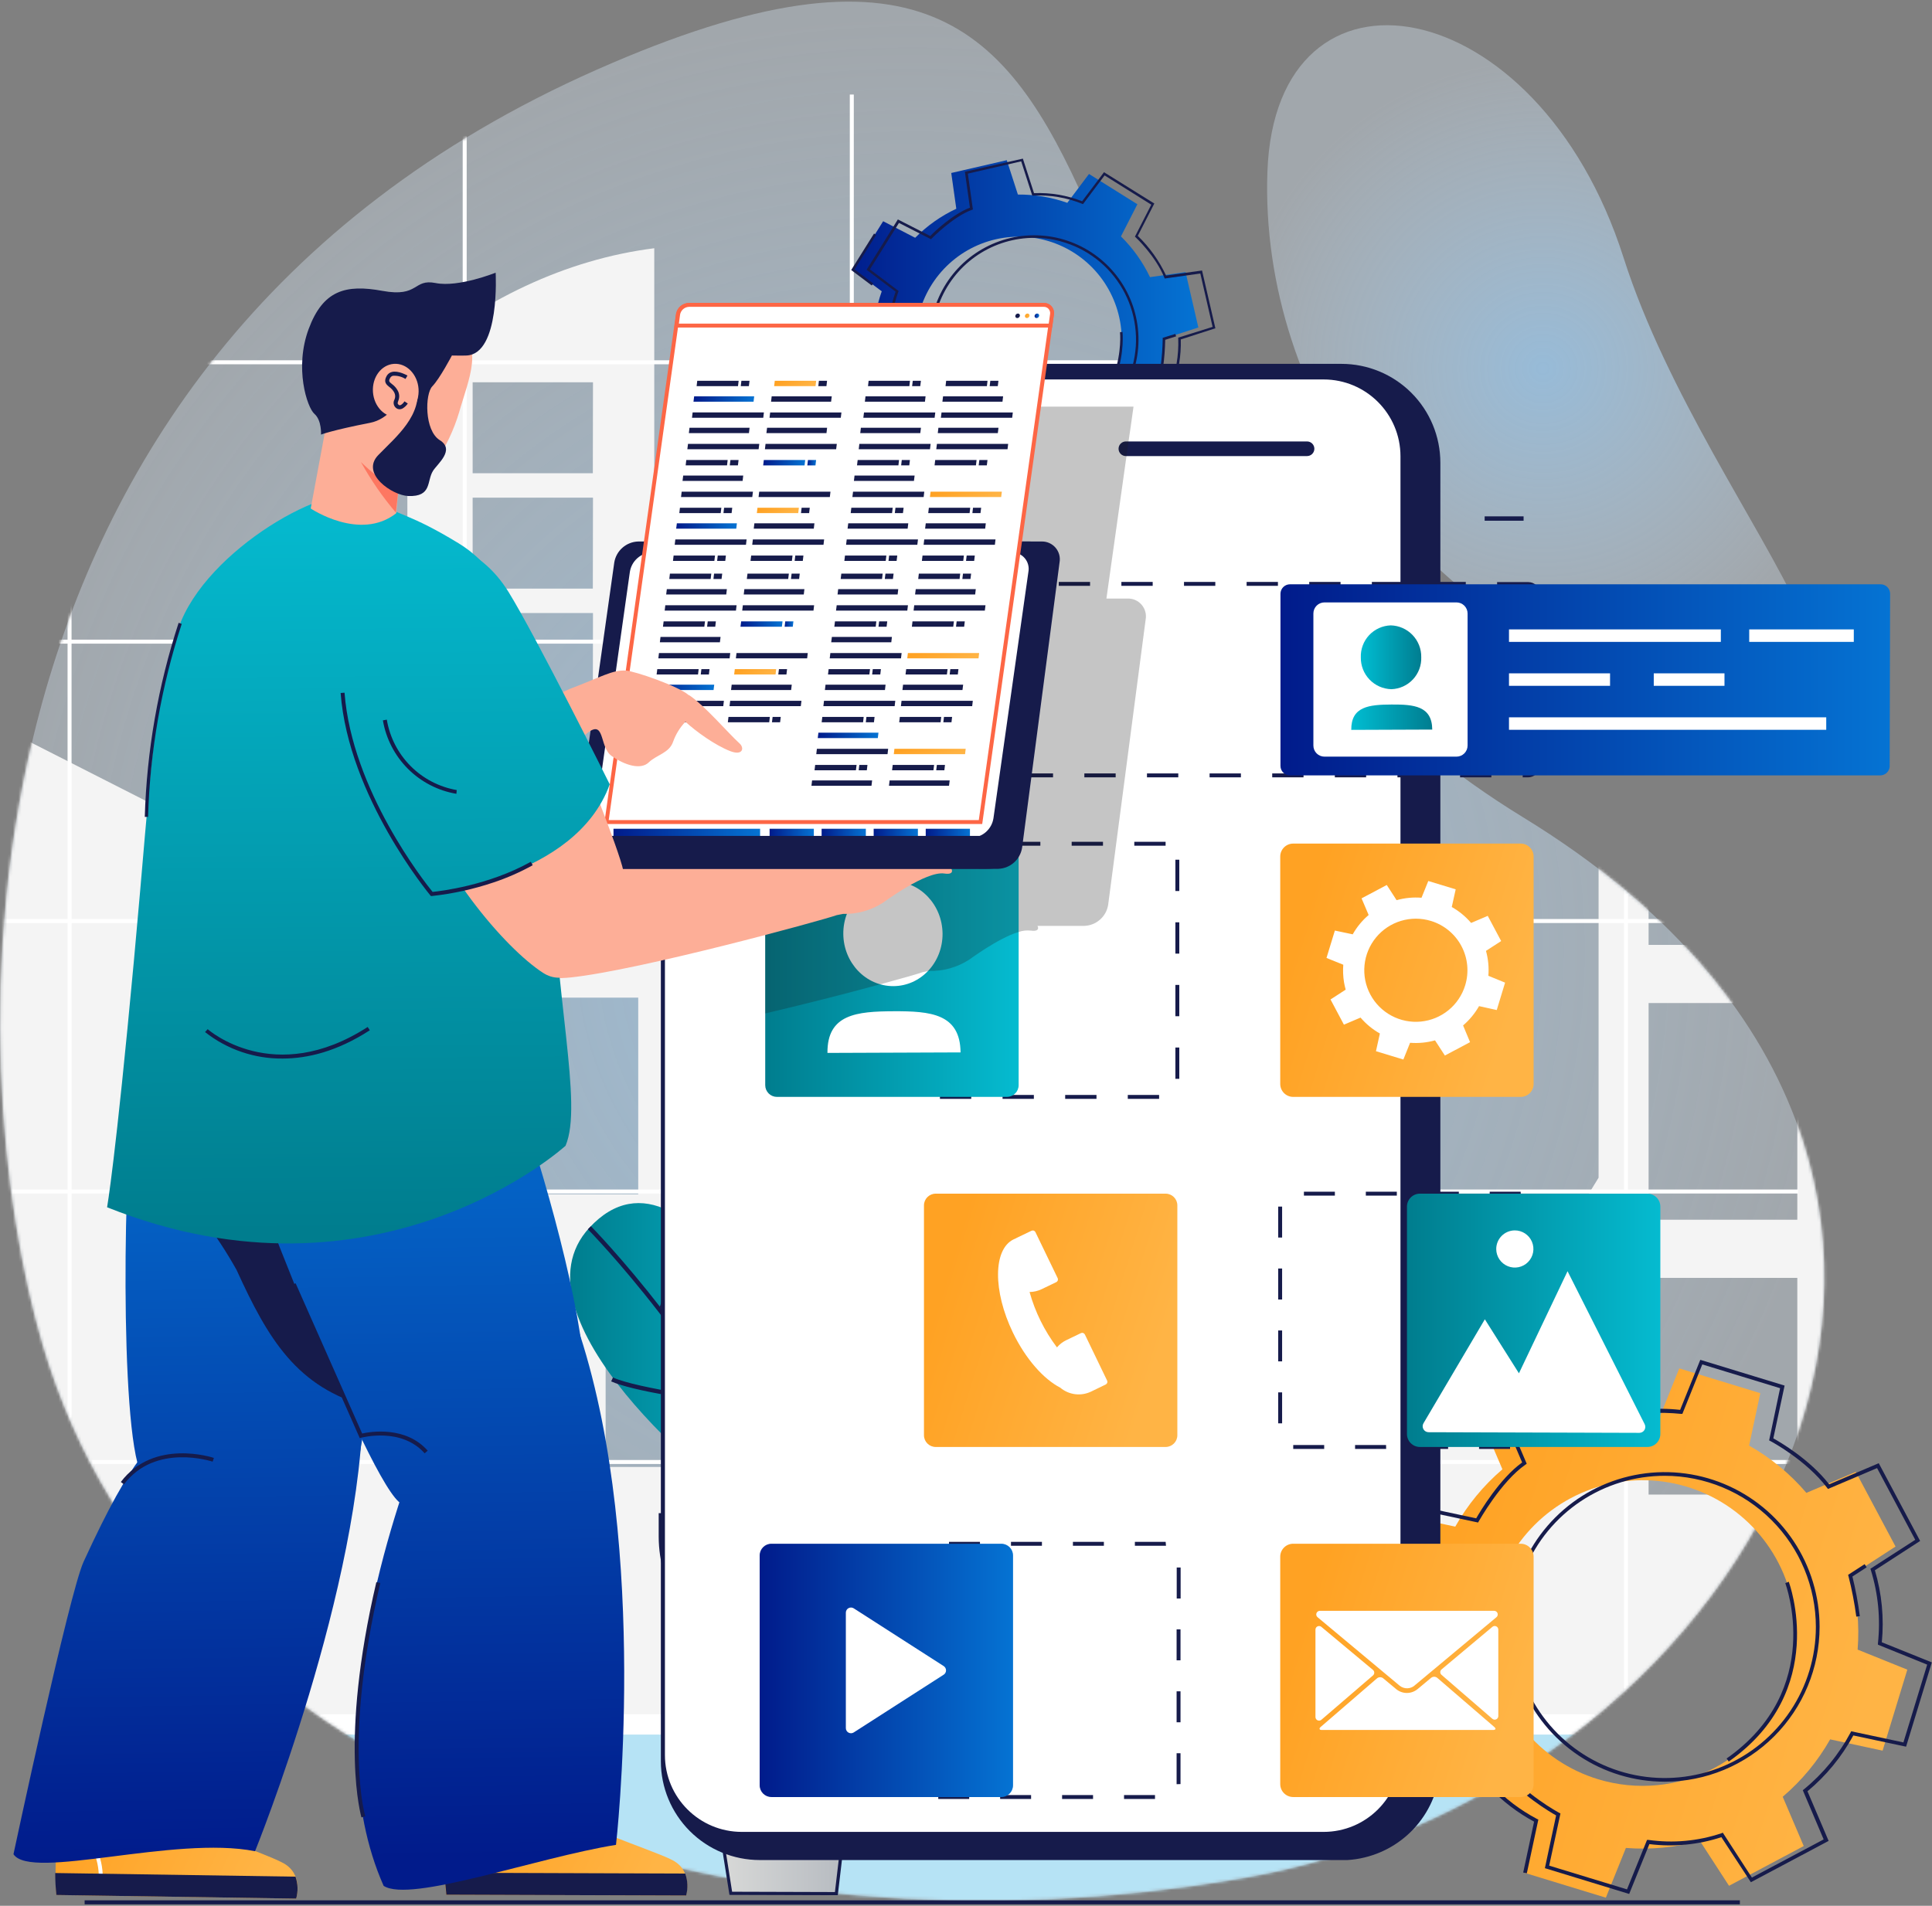 <svg width="677" height="668" viewBox="0 0 677 668" fill="none" xmlns="http://www.w3.org/2000/svg">
<rect x="0" y="0" width="677" height="668" fill="#808080" stroke="none"/>
<path opacity="0.7" d="M15.008 471.499C-13.792 373.798 -24.188 127.517 209.147 24.413C435.117 -75.482 332.26 163.133 533.86 286.562C735.46 409.99 617.065 626.566 436.036 658.219C255.008 689.872 61.005 627.485 15.008 471.499Z" fill="url(#paint0_radial_957_11796)"/>
<path opacity="0.7" d="M581.257 242.527C497.243 219.089 441.371 140.04 444.114 60.319C446.857 -19.403 538.742 -4.331 568.914 90.298C599.085 184.927 699.199 275.441 581.257 242.527Z" fill="url(#paint1_radial_957_11796)"/>
<mask id="mask0_957_11796" style="mask-type:luminance" maskUnits="userSpaceOnUse" x="0" y="0" width="640" height="667">
<path d="M15.008 471.503C-13.792 373.802 -24.187 127.521 209.148 24.417C435.118 -75.478 332.261 163.137 533.861 286.566C735.461 409.994 617.065 626.57 436.037 658.223C255.008 689.875 61.006 627.489 15.008 471.503Z" fill="white"/>
</mask>
<g mask="url(#mask0_957_11796)">
<path d="M-44.869 396.059C-44.869 503.908 37.417 605.312 205.801 637.499C428.151 680.014 713.943 682.756 713.943 470.596C713.943 390.916 721.938 173.23 676.53 143.854H560.165V412.791L496.366 516.841V302.898H453.221V215.223L331.986 123.09V245.147H229.266V87.008C198.354 90.916 168.814 104.974 142.743 127.136V355.451H96.251V303.652L-41.371 233.71C-45.212 255.625 -44.869 372.155 -44.869 396.059ZM212.219 462.382H292.242V514.18H212.219V462.382ZM261.714 273.536H298.606V423.022H261.714V273.536ZM207.735 165.879H165.618V133.993H207.79L207.735 165.879ZM207.735 206.308H165.618V174.436H207.79L207.735 206.308ZM207.735 246.752H165.618V214.866H207.79L207.735 246.752ZM207.735 287.182H165.618V255.31H207.79L207.735 287.182ZM629.806 234.862H577.691V158.912H629.806V234.862ZM629.806 331.191H577.691V255.241H629.806V331.191ZM629.806 427.52H577.691V351.57H629.806V427.52ZM629.806 523.849H577.691V447.899H629.806V523.849ZM163.397 349.678H223.643V418.606H163.451L163.397 349.678Z" fill="#F4F4F4"/>
<path d="M569.065 139.642H570.464V607.244H569.065V139.642ZM433.431 33.137H434.83V607.244H433.431V33.137ZM297.783 33.137H299.182V607.244H297.783V33.137ZM162.135 33.137H163.534V607.244H162.135V33.137ZM23.675 139.477H25.074V607.244H23.675V139.477Z" fill="white"/>
<path d="M-27.657 607.996H630.066V667.489H-27.657V607.996Z" fill="#B6E3F5"/>
<path d="M-27.657 600.866H630.066V607.943H-27.657V600.866ZM-27.657 511.737H630.066V513.136H-27.657V511.737ZM-27.657 416.93H630.066V418.329H-27.657V416.93ZM-27.657 322.123H630.066V323.522H-27.657V322.123ZM-27.657 224.203H630.066V225.602H-27.657V224.203ZM-27.657 126.283H630.066V127.682H-27.657V126.283Z" fill="white"/>
</g>
<path d="M404.494 160.61L415.095 143.659L404.974 136.034C406.957 130.468 407.941 124.594 407.881 118.686L419.923 114.791L415.438 95.371L402.972 97.14C400.442 91.822 396.998 86.99 392.796 82.864L398.556 71.591L381.605 60.976L373.993 71.097C368.438 69.126 362.581 68.142 356.686 68.19L352.791 56.148L333.331 60.633L335.1 73.168C329.733 75.685 324.854 79.13 320.686 83.344L309.468 77.543L298.867 94.494L308.974 102.105C307.008 107.662 306.024 113.518 306.067 119.412L294.025 123.307L298.51 142.768L311.086 141.04C313.623 146.358 317.066 151.194 321.262 155.33L315.502 166.603L332.453 177.204L340.078 167.097C345.628 169.069 351.482 170.049 357.372 169.991L361.267 182.046L380.741 177.561L378.972 165.026C384.284 162.487 389.115 159.044 393.248 154.85L404.494 160.61ZM337.843 149.639C331.792 145.855 327 140.362 324.071 133.854C321.143 127.347 320.209 120.117 321.39 113.079C322.57 106.041 325.81 99.511 330.702 94.315C335.593 89.119 341.915 85.49 348.869 83.887C355.822 82.283 363.095 82.778 369.768 85.308C376.44 87.838 382.213 92.29 386.355 98.101C390.498 103.912 392.824 110.82 393.041 117.953C393.257 125.086 391.353 132.123 387.571 138.174C385.063 142.196 381.787 145.686 377.93 148.442C374.074 151.198 369.712 153.168 365.094 154.237C360.475 155.307 355.692 155.457 351.016 154.677C346.34 153.897 341.864 152.204 337.843 149.694V149.639Z" fill="url(#paint2_linear_957_11796)"/>
<path d="M305.463 100.062L298.276 94.645L306.272 81.863L307.012 82.33L299.456 94.426L305.998 99.363L305.463 100.062ZM315.858 166.81L315.063 166.398L320.672 155.427C317.421 152.351 314.68 148.777 312.553 144.839L313.348 144.442C315.492 148.386 318.272 151.949 321.577 154.988L321.838 155.221L315.858 166.81ZM368.686 153.685L368.384 152.848C395.058 143.125 392.493 116.698 392.466 116.437L393.344 116.341C393.371 116.615 396.114 143.715 368.686 153.685ZM406.702 128.437C407.137 125.222 407.38 121.985 407.428 118.741V118.412L411.858 117.04L412.132 117.891L408.306 119.111C408.25 122.291 408.008 125.464 407.579 128.615L406.702 128.437Z" fill="#161B4B"/>
<path d="M337.924 177.782L320.274 166.687L326.075 155.346C321.983 151.325 318.627 146.619 316.16 141.439L303.556 143.222L298.894 122.952L311.017 119.03C310.995 113.311 311.945 107.63 313.828 102.23L303.652 94.564L314.624 76.914L325.979 82.715C327.282 81.343 333.796 75.09 339.872 72.786L338.103 60.196L358.427 55.602L362.336 67.698C368.09 67.462 373.831 68.429 379.191 70.536L386.857 60.36L404.494 71.332L398.692 82.674C402.82 86.664 406.18 91.377 408.608 96.58L421.211 94.811L425.888 115.067L413.764 118.975C413.922 124.723 412.963 130.448 410.939 135.83L421.115 143.483L410.075 161.202L398.747 155.414C394.77 159.559 390.047 162.918 384.827 165.316L386.61 177.919L366.34 182.596L362.432 170.486C356.673 170.794 350.917 169.825 345.577 167.647L337.924 177.782ZM321.467 166.427L337.746 176.616L345.33 166.55L345.646 166.674C351.038 168.957 356.892 169.939 362.734 169.54H363.09L366.971 181.554L385.664 177.247L383.908 164.781L384.21 164.644C389.546 162.263 394.354 158.841 398.35 154.578L398.583 154.317L409.801 160.063L419.991 143.771L409.828 136.159L409.952 135.844C412.092 130.386 413.086 124.546 412.873 118.687V118.344L424.914 114.573L420.608 95.867L408.128 97.622L408.004 97.307C404.905 89.668 398.007 83.236 397.938 83.167L397.691 82.948L403.424 71.73L387.063 61.485L379.492 71.551L379.191 71.428C373.76 69.244 367.921 68.266 362.075 68.562H361.719L357.838 56.548L339.145 60.854L340.914 73.43L340.571 73.554C334.03 75.885 326.514 83.551 326.446 83.634L326.226 83.853L315.008 78.134L304.832 94.413L314.884 101.983L314.775 102.285C312.808 107.784 311.833 113.588 311.895 119.428V119.757L299.908 123.638L304.228 142.29L316.708 140.534L316.832 140.85C319.304 146.136 322.72 150.928 326.912 154.989L327.159 155.208L321.467 166.427Z" fill="#161B4B"/>
<path d="M352.901 154.343C345.916 152.467 339.645 148.563 334.88 143.124C330.115 137.684 327.069 130.954 326.13 123.783C325.19 116.613 326.397 109.325 329.599 102.841C332.802 96.357 337.855 90.968 344.12 87.356C350.385 83.744 357.58 82.071 364.796 82.549C372.012 83.026 378.924 85.633 384.658 90.039C390.393 94.445 394.692 100.452 397.011 107.302C399.331 114.151 399.568 121.535 397.691 128.519C395.166 137.876 389.032 145.85 380.635 150.691C372.238 155.532 362.264 156.846 352.901 154.343ZM371.648 84.578C364.838 82.754 357.639 82.99 350.963 85.256C344.286 87.522 338.431 91.716 334.138 97.309C329.845 102.902 327.306 109.642 326.842 116.677C326.379 123.712 328.011 130.727 331.534 136.835C335.056 142.943 340.31 147.869 346.632 150.991C352.954 154.114 360.059 155.292 367.05 154.377C374.041 153.462 380.604 150.495 385.909 145.851C391.214 141.207 395.023 135.094 396.855 128.286C398.07 123.761 398.382 119.042 397.773 114.397C397.164 109.753 395.646 105.273 393.305 101.216C390.964 97.158 387.847 93.601 384.131 90.749C380.415 87.897 376.173 85.804 371.648 84.592V84.578Z" fill="#161B4B"/>
<path d="M206.528 430.328C242.048 391.928 288.581 491.713 284 531.046H266.309C249.139 521.117 177.769 461.391 206.528 430.328Z" fill="url(#paint3_linear_957_11796)"/>
<path d="M274.798 531.239L276.169 530.609C249.961 473.379 207.488 430.22 207.063 429.795L205.993 430.865C206.418 431.29 248.699 474.257 274.798 531.239Z" fill="#161B4B"/>
<path d="M217.335 485.353C228.663 488.918 252.992 492.004 254.061 492.141L254.253 490.646C253.938 490.646 223.588 486.765 214.784 482.816L214.167 484.187C215.199 484.637 216.257 485.026 217.335 485.353ZM232.599 458.678C236.836 446.267 237.728 426.436 237.728 426.23H236.219C236.219 426.422 235.341 446.048 231.172 458.24L232.599 458.678ZM268.571 466.674C279.378 489.248 285.92 515.099 284.068 531.049C259.328 505.43 264.58 470.87 268.571 466.674Z" fill="#161B4B"/>
<path d="M297.372 403.779C328.914 388.391 319.136 481.305 291.392 531.061H278.514C272.165 518.567 271.932 416.286 297.372 403.779Z" fill="url(#paint4_linear_957_11796)"/>
<path d="M283.246 530.91L284.74 531.171C289.76 503.577 303.406 414.599 303.543 413.708L302.048 413.488C301.911 414.38 288.265 503.331 283.246 530.91Z" fill="#161B4B"/>
<path d="M289.368 499.805L303.153 483.498L304.305 484.472L290.52 500.779L289.368 499.805Z" fill="#161B4B"/>
<path d="M278.566 451.172L279.534 450.015L295.141 463.078L294.172 464.235L278.566 451.172Z" fill="#161B4B"/>
<path d="M231.392 530.977V538.602C231.416 547.372 233.984 555.947 238.784 563.287L240.718 566.291L256.092 663.58L293.12 663.676L304.558 566.455L306.519 563.466C311.366 556.14 313.982 547.564 314.048 538.78V531.21L231.392 530.977Z" fill="url(#paint5_linear_957_11796)"/>
<path d="M293.573 664.281L255.611 664.172L240.169 566.526L238.304 563.632C233.438 556.19 230.837 547.495 230.816 538.604V530.375L314.555 530.608V538.837C314.489 547.723 311.855 556.4 306.971 563.824L305.079 566.69L293.573 664.281ZM256.544 663.061L292.571 663.17L303.968 566.306L305.998 563.207C310.781 555.968 313.362 547.499 313.431 538.823V531.76L231.954 531.486V538.549C231.96 547.242 234.49 555.746 239.236 563.029L241.252 566.238L256.544 663.061Z" fill="#161B4B"/>
<path d="M231.86 550.932L231.865 549.423L293.414 549.595L293.41 551.104L231.86 550.932Z" fill="#161B4B"/>
<path d="M282.866 567.145L282.871 565.636L304.896 565.701L304.891 567.21L282.866 567.145Z" fill="#161B4B"/>
<path d="M659.689 613.608L668.356 585.219L650.939 578.197C651.631 569.483 650.791 560.715 648.457 552.291L664.228 542.074L650.295 515.893L632.987 523.258C627.315 516.604 620.52 510.996 612.909 506.691L616.832 488.314L588.443 479.633L581.421 497.064C572.702 496.377 563.93 497.222 555.501 499.56L545.284 483.802L519.104 497.722L526.468 515.002C519.825 520.679 514.231 527.48 509.943 535.093L491.565 531.171L482.898 559.546L500.315 566.581C499.64 575.297 500.489 584.064 502.825 592.488L487.053 602.705L500.932 628.858L518.171 621.535C523.85 628.178 530.644 633.78 538.249 638.088L534.327 656.465L562.715 665.146L569.737 647.715C578.453 648.399 587.221 647.55 595.643 645.205L605.874 660.977L632.054 647.057L624.69 629.777C631.361 624.091 636.986 617.282 641.312 609.658L659.689 613.608ZM559.945 623.619C549.813 620.523 540.826 614.492 534.122 606.288C527.417 598.084 523.296 588.077 522.279 577.531C521.262 566.985 523.395 556.375 528.409 547.041C533.422 537.708 541.091 530.071 550.445 525.095C559.799 520.12 570.418 518.03 580.959 519.09C591.501 520.15 601.491 524.313 609.668 531.051C617.844 537.789 623.838 546.8 626.893 556.944C629.948 567.089 629.926 577.912 626.829 588.044C622.674 601.629 613.295 613.008 600.752 619.679C588.21 626.35 573.532 627.767 559.945 623.619Z" fill="url(#paint6_linear_957_11796)"/>
<path d="M494.46 564.935L482.048 559.929L488.59 538.535L489.852 538.919L483.667 559.175L494.94 563.715L494.46 564.935ZM535.027 656.601L533.751 656.327L537.564 638.499C531.717 635.349 526.415 631.278 521.861 626.444L522.835 625.566C527.39 630.404 532.714 634.454 538.592 637.552L539.059 637.772L535.027 656.601ZM605.779 617.433L605.024 616.364C639.516 592.144 625.678 555.267 625.596 554.896L626.816 554.416C626.912 554.8 641.093 592.638 605.779 617.433ZM650.473 566.636C649.84 561.859 648.924 557.124 647.731 552.455L647.607 551.989L653.395 548.245L654.108 549.342L649.116 552.579C650.244 557.161 651.11 561.804 651.708 566.485L650.473 566.636Z" fill="#161B4B"/>
<path d="M570.889 663.843L541.349 654.805L545.284 636.318C543.063 635.07 532.763 629.022 525.728 620.204L508.352 627.596L493.856 600.359L509.723 590.073C507.496 581.864 506.676 573.337 507.296 564.853L489.755 557.776L498.779 528.236L517.28 532.185C518.651 529.799 525.509 518.238 533.381 512.601L525.989 495.239L553.239 480.743L563.497 496.569C571.657 494.034 580.254 493.217 588.745 494.169L595.808 476.629L625.349 485.653L621.399 504.153C623.662 505.401 634.194 511.532 640.969 520.268L658.345 512.862L672.841 540.112L656.987 550.384C659.418 558.56 660.242 567.129 659.415 575.619L676.942 582.681L667.918 612.222L649.431 608.286C645.366 615.768 639.916 622.409 633.371 627.856L640.777 645.246L613.527 659.728L603.2 643.943C595.07 646.603 586.453 647.432 577.966 646.371L570.889 663.843ZM542.857 653.914L570.121 662.238L577.143 644.903H577.65C586.232 646.125 594.981 645.327 603.2 642.572L603.694 642.366L613.883 658.096L639.035 644.725L631.726 627.486L632.11 627.171C638.826 621.689 644.383 614.924 648.457 607.271L648.676 606.819L666.985 610.727L675.31 583.463L658.057 576.469V575.989C658.987 567.361 658.142 558.633 655.575 550.343L655.41 549.863L671.127 539.715L657.755 514.576L640.544 521.886L640.242 521.488C632.864 511.71 620.494 505.155 620.37 505.1L619.931 504.867L623.771 486.572L596.507 478.233L589.527 495.568H589.047C573.797 494.032 563.524 497.996 563.415 498.037L562.921 498.229L552.731 482.512L527.648 495.829L534.985 513.054L534.56 513.356C526.057 519.212 518.254 533.104 518.171 533.241L517.938 533.653L499.671 529.758L491.346 557.022L508.667 564.003V564.483C507.962 573.12 508.802 581.814 511.15 590.156L511.301 590.622L495.611 600.798L508.969 625.936L526.181 618.613L526.482 619.011C534.19 628.899 546.245 635.344 546.368 635.399L546.807 635.632L542.857 653.914Z" fill="#161B4B"/>
<path d="M583.356 624.496C572.625 624.496 562.136 621.314 553.214 615.352C544.292 609.391 537.338 600.918 533.232 591.004C529.126 581.09 528.051 570.182 530.145 559.658C532.238 549.133 537.405 539.466 544.993 531.879C552.58 524.291 562.247 519.124 572.771 517.031C583.296 514.937 594.204 516.012 604.118 520.118C614.031 524.224 622.505 531.178 628.466 540.1C634.428 549.022 637.61 559.512 637.61 570.242C637.591 584.625 631.87 598.415 621.699 608.585C611.528 618.756 597.739 624.478 583.356 624.496ZM583.356 517.277C572.88 517.275 562.638 520.379 553.927 526.197C545.215 532.015 538.424 540.286 534.413 549.964C530.402 559.642 529.351 570.291 531.394 580.566C533.436 590.842 538.479 600.28 545.886 607.689C553.292 615.097 562.73 620.143 573.004 622.188C583.279 624.233 593.929 623.185 603.608 619.176C613.286 615.168 621.559 608.379 627.38 599.669C633.2 590.959 636.307 580.718 636.307 570.242C636.292 556.202 630.709 542.741 620.783 532.811C610.856 522.882 597.396 517.296 583.356 517.277Z" fill="#161B4B"/>
<path d="M504.723 162.164V617.396C504.711 625.172 502.085 632.718 497.267 638.822C492.449 644.926 485.719 649.233 478.158 651.051C476.192 651.534 474.186 651.837 472.165 651.956H266.204C257.024 651.948 248.223 648.3 241.731 641.81C235.238 635.32 231.586 626.52 231.575 617.341V162.164C231.586 152.983 235.238 144.181 241.73 137.69C248.221 131.198 257.023 127.546 266.204 127.535H470.094C479.275 127.546 488.076 131.198 494.568 137.69C501.06 144.181 504.712 152.983 504.723 162.164Z" fill="#161B4B"/>
<path d="M463.811 133H259.935C245.059 133 233 145.059 233 159.935V615.153C233 630.029 245.059 642.088 259.935 642.088H463.811C478.687 642.088 490.746 630.029 490.746 615.153V159.935C490.746 145.059 478.687 133 463.811 133Z" fill="white"/>
<path d="M394.524 154.727H458.007C458.687 154.727 459.339 154.997 459.82 155.478C460.301 155.959 460.572 156.611 460.572 157.291C460.572 157.971 460.301 158.624 459.82 159.105C459.339 159.586 458.687 159.856 458.007 159.856H394.524C393.843 159.856 393.191 159.586 392.71 159.105C392.229 158.624 391.959 157.971 391.959 157.291C391.959 156.611 392.229 155.959 392.71 155.478C393.191 154.997 393.843 154.727 394.524 154.727Z" fill="#161B4B"/>
<path d="M323.768 182.66L332.273 174.155L333.349 175.232L324.844 183.737L323.768 182.66Z" fill="#161B4B"/>
<path d="M323.769 175.219L324.845 174.142L333.35 182.647L332.273 183.723L323.769 175.219Z" fill="#161B4B"/>
<path d="M520.243 180.988H533.888V182.511H520.243V180.988ZM535.465 272.463H533.573V271.091H535.465C536.119 271.091 536.748 270.848 537.232 270.41C537.716 269.971 538.02 269.368 538.085 268.719V264.604H539.456V268.472C539.47 268.586 539.47 268.701 539.456 268.815C539.37 269.813 538.912 270.742 538.173 271.417C537.434 272.093 536.467 272.466 535.465 272.463ZM522.602 272.463H511.63V271.091H522.602V272.463ZM500.659 272.463H489.687V271.091H500.659V272.463ZM478.716 272.463H467.744V271.091H478.716V272.463ZM456.773 272.463H445.802V271.091H456.773V272.463ZM434.83 272.463H423.859V271.091H434.83V272.463ZM412.887 272.463H401.916V271.091H412.887V272.463ZM390.944 272.463H379.973V271.091H390.944V272.463ZM369.002 272.463H358.03V271.091H369.002V272.463ZM347.059 272.463H336.087V271.091H347.059V272.463ZM325.116 270.474C324.761 269.862 324.576 269.166 324.581 268.458V259.228H325.952V268.444C325.942 268.926 326.065 269.401 326.309 269.816L325.116 270.474ZM539.497 253.619H538.126V242.648H539.497V253.619ZM325.98 248.271H324.608V237.299H325.98V248.271ZM539.539 231.676H538.167V220.705H539.539V231.676ZM326.021 226.328H324.65V215.356H326.021V226.328ZM539.58 209.733H538.208V208.047C538.21 207.7 538.143 207.356 538.012 207.035C537.88 206.714 537.687 206.422 537.442 206.176C537.197 205.93 536.906 205.735 536.586 205.601C536.266 205.468 535.922 205.4 535.575 205.4H524.604V204.028H535.575C536.639 204.032 537.657 204.457 538.408 205.21C539.158 205.963 539.58 206.983 539.58 208.047V209.733ZM327.488 205.619L326.858 204.399C327.427 204.109 328.057 203.958 328.695 203.96H338.09V205.331H328.695C328.29 205.354 327.895 205.471 327.543 205.674L327.488 205.619ZM513.632 205.331H502.661V203.96H513.632V205.331ZM491.69 205.331H480.718V203.96H491.69V205.331ZM469.747 205.331H458.775V203.96H469.747V205.331ZM447.804 205.331H436.832V203.96H447.804V205.331ZM425.861 205.331H414.89V203.96H425.861V205.331ZM403.918 205.331H392.947V203.96H403.918V205.331ZM381.975 205.331H371.004V203.96H381.975V205.331ZM360.032 205.331H349.061V203.96H360.032V205.331ZM529.143 507.855H518.281V506.483H529.143V507.855ZM507.434 507.855H496.572V506.483H507.434V507.855ZM485.724 507.855H474.835V506.483H485.696L485.724 507.855ZM464.014 507.855H453.166V506.483H464.014V507.855ZM536.7 502.671V491.823H538.071V502.684L536.7 502.671ZM449.271 498.885H447.9V488.037H449.271V498.885ZM538.071 480.961H536.7V470.113H538.071V480.961ZM449.271 477.176H447.9V466.328H449.271V477.176ZM538.071 459.251H536.7V448.403H538.071V459.251ZM449.271 455.48H447.9V444.618H449.271V455.48ZM538.071 437.541H536.7V426.693H538.071V437.541ZM449.271 433.77H447.9V422.922H449.271V433.77ZM532.928 419.068H522.012V417.697H532.86L532.928 419.068ZM511.178 419.068H500.343V417.697H511.205L511.178 419.068ZM489.468 419.068H478.606V417.697H489.468V419.068ZM467.758 419.068H456.91V417.697H467.758V419.068ZM404.727 630.556H393.879V629.185H404.727V630.556ZM383.018 630.556H372.17V629.185H383.018V630.556ZM361.308 630.556H350.46V629.185H361.308V630.556ZM339.612 630.556H328.778V629.185H339.639L339.612 630.556ZM412.298 625.372V614.524H413.669V625.331L412.298 625.372ZM324.883 621.587H323.511V610.739H324.883V621.587ZM413.669 603.663H412.298V592.815H413.669V603.663ZM324.883 599.891H323.511V589.084H324.883V599.891ZM413.669 581.953H412.298V571.105H413.669V581.953ZM324.883 578.181H323.511V567.32H324.883V578.181ZM413.71 560.284H412.339V549.423H413.71V560.284ZM324.924 556.499H323.552V545.651H324.924V556.499ZM408.581 541.797H397.678V540.426H408.458L408.581 541.797ZM386.816 541.797H375.968V540.426H386.816V541.797ZM365.107 541.797H354.259V540.426H365.107V541.797ZM343.397 541.797H332.549V540.426H343.397V541.797Z" fill="#161B4B"/>
<path d="M662.322 208.033L662.171 268.459V268.801C662.08 269.619 661.691 270.374 661.079 270.923C660.467 271.471 659.674 271.776 658.852 271.777H452.027C451.59 271.779 451.157 271.695 450.753 271.529C450.348 271.363 449.981 271.119 449.671 270.81C449.362 270.502 449.116 270.135 448.948 269.732C448.781 269.328 448.694 268.896 448.694 268.459V208.116C448.698 207.237 449.049 206.395 449.67 205.773C450.292 205.151 451.134 204.8 452.013 204.797H659.017C659.88 204.8 660.709 205.14 661.326 205.744C661.943 206.349 662.3 207.17 662.322 208.033Z" fill="url(#paint7_linear_957_11796)"/>
<path d="M464.11 211.146H510.368C511.401 211.146 512.392 211.557 513.122 212.287C513.852 213.018 514.263 214.008 514.263 215.041V261.313C514.263 262.346 513.852 263.337 513.122 264.067C512.392 264.798 511.401 265.208 510.368 265.208H464.11C463.6 265.208 463.095 265.108 462.624 264.913C462.154 264.718 461.726 264.432 461.365 264.071C461.005 263.711 460.719 263.283 460.524 262.812C460.329 262.341 460.229 261.837 460.229 261.327V215.041C460.227 214.531 460.326 214.024 460.52 213.552C460.714 213.079 461 212.65 461.36 212.288C461.721 211.926 462.149 211.639 462.621 211.443C463.093 211.247 463.599 211.146 464.11 211.146Z" fill="white"/>
<path d="M498.025 230.347C498.076 231.773 497.845 233.196 497.345 234.533C496.845 235.869 496.085 237.094 495.11 238.137C494.135 239.179 492.964 240.019 491.664 240.607C490.364 241.195 488.96 241.521 487.533 241.565C484.642 241.49 481.898 240.276 479.898 238.188C477.897 236.1 476.802 233.307 476.85 230.416C476.798 228.989 477.03 227.567 477.53 226.23C478.03 224.893 478.789 223.668 479.764 222.626C480.739 221.584 481.91 220.744 483.21 220.156C484.511 219.567 485.915 219.242 487.341 219.197C490.232 219.273 492.976 220.486 494.977 222.574C496.977 224.662 498.073 227.456 498.025 230.347Z" fill="url(#paint8_linear_957_11796)"/>
<path d="M473.504 255.826C473.421 247.598 479.771 246.981 487.616 246.939C495.46 246.898 501.81 247.447 501.879 255.717L473.504 255.826Z" fill="url(#paint9_linear_957_11796)"/>
<path d="M528.772 251.425H639.94V255.8H528.772V251.425ZM528.772 236.011H564.183V240.385H528.772V236.011ZM579.502 236.011H604.283V240.385H579.502V236.011ZM528.772 220.609H603.008V224.984H528.772V220.609ZM612.951 220.609H649.595V224.984H612.951V220.609Z" fill="white"/>
<path d="M406.167 385.156H395.195V383.784H406.167V385.156ZM384.224 385.156H373.252V383.784H384.224V385.156ZM362.281 385.156H351.309V383.784H362.281V385.156ZM340.338 385.156H329.367V383.784H340.338V385.156ZM413.243 378.134H411.872V367.162H413.243V378.134ZM324.457 377.338H323.085V366.367H324.457V377.338ZM413.243 356.191H411.872V345.22H413.243V356.191ZM324.457 355.396H323.085V344.424H324.457V355.396ZM413.243 334.248H411.872V323.277H413.243V334.248ZM324.457 333.453H323.085V322.481H324.457V333.453ZM413.243 312.305H411.872V301.334H413.243V312.305ZM324.457 311.51H323.085V300.538H324.457V311.51ZM408.443 296.424H397.472V295.053H408.443V296.424ZM386.5 296.424H375.529V295.053H386.5V296.424ZM364.557 296.424H353.586V295.053H364.557V296.424ZM342.615 296.424H331.643V295.053H342.615V296.424Z" fill="#161B4B"/>
<path d="M356.946 299.798V380.356C356.946 381.447 356.513 382.493 355.741 383.265C354.969 384.036 353.923 384.47 352.832 384.47H272.26C271.169 384.47 270.123 384.036 269.351 383.265C268.579 382.493 268.146 381.447 268.146 380.356V299.798C268.146 298.707 268.579 297.66 269.351 296.889C270.123 296.117 271.169 295.684 272.26 295.684H352.832C353.923 295.684 354.969 296.117 355.741 296.889C356.513 297.66 356.946 298.707 356.946 299.798Z" fill="url(#paint10_linear_957_11796)"/>
<path d="M330.285 327.211C330.368 337.36 322.66 345.616 313.047 345.643C303.433 345.67 295.588 337.497 295.506 327.348C295.424 317.2 303.131 308.944 312.745 308.916C322.359 308.889 330.162 317.062 330.285 327.211ZM289.952 369.053C289.828 355.449 300.265 354.502 313.143 354.448C326.02 354.393 336.457 355.27 336.594 368.875L289.952 369.053Z" fill="white"/>
<path d="M408.443 418.385H327.886C325.614 418.385 323.771 420.227 323.771 422.499V503.057C323.771 505.329 325.614 507.171 327.886 507.171H408.443C410.716 507.171 412.558 505.329 412.558 503.057V422.499C412.558 420.227 410.716 418.385 408.443 418.385Z" fill="url(#paint11_linear_957_11796)"/>
<path d="M387.954 483.913L380.151 467.744C380.032 467.499 379.821 467.31 379.564 467.22C379.307 467.13 379.025 467.146 378.779 467.264L373.65 469.732C372.39 470.337 371.273 471.202 370.372 472.27C365.984 466.455 362.727 459.868 360.772 452.85C362.24 452.837 363.687 452.5 365.01 451.863L370.139 449.394C370.384 449.275 370.573 449.065 370.666 448.809C370.758 448.553 370.746 448.271 370.633 448.023L362.829 431.867C362.772 431.745 362.691 431.635 362.591 431.544C362.49 431.453 362.373 431.383 362.245 431.338C362.117 431.294 361.982 431.275 361.847 431.283C361.711 431.292 361.579 431.327 361.458 431.387L356.343 433.842C356.151 433.938 355.959 434.034 355.78 434.144L355.177 434.404C348.004 437.86 347.895 452.48 354.93 467.072C359.415 476.356 365.696 483.378 371.524 486.382C373.003 487.63 374.812 488.424 376.732 488.668C378.652 488.911 380.601 488.593 382.345 487.753L387.46 485.271C387.705 485.155 387.893 484.947 387.986 484.693C388.078 484.439 388.067 484.159 387.954 483.913Z" fill="white"/>
<path d="M532.86 295.682H453.152C450.645 295.682 448.613 297.714 448.613 300.221V379.928C448.613 382.436 450.645 384.468 453.152 384.468H532.86C535.367 384.468 537.399 382.436 537.399 379.928V300.221C537.399 297.714 535.367 295.682 532.86 295.682Z" fill="url(#paint12_linear_957_11796)"/>
<path d="M521.545 342.023C521.779 339.084 521.496 336.127 520.708 333.287L526.03 329.844L521.326 321.012L515.497 323.495C513.585 321.25 511.291 319.36 508.722 317.913L510.094 311.714L500.494 308.793L498.121 314.663C495.182 314.433 492.225 314.721 489.385 315.513L485.943 310.192L477.111 314.882L479.593 320.711C477.347 322.622 475.458 324.916 474.011 327.486L471.872 327.033L467.758 326.169L464.823 335.769L470.706 338.142C470.547 340.174 470.63 342.218 470.953 344.231C471.104 345.122 471.31 346 471.543 346.878L466.235 350.32L470.926 359.152L476.754 356.67C478.669 358.911 480.962 360.801 483.529 362.251L482.158 368.45L491.758 371.371L494.116 365.502C497.056 365.732 500.013 365.445 502.852 364.651L506.308 369.972L515.127 365.282L512.686 359.426C514.925 357.505 516.818 355.214 518.281 352.651L524.48 354.023L527.401 344.423L521.545 342.023ZM513.426 345.342C512.385 348.763 510.352 351.798 507.585 354.064C504.818 356.33 501.441 357.724 497.881 358.069C494.322 358.415 490.74 357.697 487.588 356.006C484.437 354.316 481.858 351.728 480.178 348.571C478.497 345.414 477.791 341.83 478.149 338.271C478.507 334.713 479.912 331.341 482.187 328.581C484.461 325.822 487.504 323.799 490.928 322.769C494.353 321.739 498.007 321.748 501.426 322.795C506.007 324.194 509.845 327.355 512.095 331.583C514.345 335.812 514.824 340.76 513.426 345.342Z" fill="white"/>
<path d="M577.266 418.385H497.559C495.052 418.385 493.02 420.417 493.02 422.924V502.632C493.02 505.139 495.052 507.171 497.559 507.171H577.266C579.773 507.171 581.806 505.139 581.806 502.632V422.924C581.806 420.417 579.773 418.385 577.266 418.385Z" fill="url(#paint13_linear_957_11796)"/>
<path d="M576.32 499.202L549.289 445.566L532.256 481.347L520.311 462.421L498.807 498.86C498.621 499.175 498.522 499.534 498.52 499.9C498.517 500.266 498.611 500.626 498.791 500.945C498.972 501.263 499.233 501.528 499.549 501.714C499.865 501.899 500.224 501.998 500.59 502L574.455 502.22C574.81 502.22 575.16 502.129 575.47 501.956C575.781 501.783 576.042 501.534 576.229 501.231C576.416 500.929 576.522 500.584 576.538 500.229C576.554 499.874 576.479 499.52 576.32 499.202ZM524.302 437.845C524.315 439.133 524.71 440.387 525.437 441.451C526.163 442.514 527.188 443.338 528.383 443.819C529.578 444.3 530.888 444.416 532.149 444.152C533.409 443.889 534.563 443.258 535.465 442.338C536.367 441.419 536.976 440.253 537.216 438.988C537.456 437.723 537.315 436.415 536.812 435.23C536.308 434.044 535.465 433.035 534.388 432.328C533.311 431.622 532.049 431.251 530.761 431.262C529.032 431.28 527.381 431.983 526.17 433.217C524.959 434.452 524.287 436.116 524.302 437.845Z" fill="white"/>
<path d="M350.871 541.086H270.314C268.041 541.086 266.199 542.928 266.199 545.2V625.758C266.199 628.03 268.041 629.872 270.314 629.872H350.871C353.144 629.872 354.986 628.03 354.986 625.758V545.2C354.986 542.928 353.144 541.086 350.871 541.086Z" fill="url(#paint14_linear_957_11796)"/>
<path d="M330.683 583.971L299.14 563.715C298.87 563.547 298.559 563.454 298.241 563.446C297.922 563.438 297.607 563.514 297.328 563.668C297.049 563.821 296.816 564.046 296.652 564.32C296.489 564.593 296.401 564.905 296.397 565.223V605.735C296.401 606.054 296.489 606.366 296.652 606.639C296.816 606.913 297.049 607.137 297.328 607.291C297.607 607.445 297.922 607.521 298.241 607.513C298.559 607.504 298.87 607.412 299.14 607.244L330.683 586.988C330.935 586.825 331.142 586.602 331.286 586.338C331.429 586.075 331.504 585.779 331.504 585.479C331.504 585.179 331.429 584.884 331.286 584.621C331.142 584.357 330.935 584.134 330.683 583.971Z" fill="white"/>
<path d="M532.859 541.086H453.152C450.645 541.086 448.612 543.118 448.612 545.625V625.333C448.612 627.84 450.645 629.872 453.152 629.872H532.859C535.366 629.872 537.399 627.84 537.399 625.333V545.625C537.399 543.118 535.366 541.086 532.859 541.086Z" fill="url(#paint15_linear_957_11796)"/>
<path d="M490.386 590.786L461.696 566.841C461.5 566.681 461.357 566.465 461.285 566.223C461.213 565.98 461.216 565.722 461.292 565.481C461.369 565.24 461.517 565.027 461.716 564.871C461.915 564.715 462.156 564.623 462.409 564.605H523.657C523.909 564.623 524.151 564.715 524.35 564.871C524.549 565.027 524.696 565.24 524.773 565.481C524.85 565.722 524.853 565.98 524.781 566.223C524.709 566.465 524.566 566.681 524.37 566.841L495.954 590.553C495.224 591.283 494.247 591.713 493.215 591.756C492.184 591.799 491.174 591.453 490.386 590.786ZM481.143 587.22L463.026 602.8C462.842 602.953 462.619 603.051 462.382 603.083C462.144 603.114 461.903 603.077 461.686 602.976C461.469 602.876 461.285 602.715 461.156 602.514C461.026 602.313 460.957 602.079 460.955 601.84V571.175C460.959 570.938 461.029 570.707 461.158 570.508C461.286 570.309 461.468 570.151 461.683 570.051C461.898 569.95 462.136 569.913 462.371 569.942C462.606 569.971 462.828 570.065 463.012 570.215L481.088 585.3C481.23 585.415 481.346 585.559 481.427 585.722C481.508 585.886 481.553 586.065 481.558 586.248C481.564 586.43 481.529 586.612 481.457 586.78C481.385 586.948 481.278 587.098 481.143 587.22Z" fill="white"/>
<path d="M524.014 606.051C523.945 606.216 523.739 606.312 523.438 606.353H462.971C462.67 606.353 462.464 606.216 462.409 606.051C462.354 605.886 462.409 605.64 462.697 605.379L462.985 605.132L482.514 588.277C482.823 588.017 483.214 587.874 483.618 587.874C484.022 587.874 484.413 588.017 484.722 588.277L489.193 592.008C490.254 592.902 491.597 593.393 492.985 593.393C494.373 593.393 495.716 592.902 496.777 592.008L501.454 588.113C501.763 587.853 502.154 587.71 502.558 587.71C502.962 587.71 503.353 587.853 503.662 588.113L523.41 605.132L523.685 605.379C523.973 605.64 524.082 605.873 524.014 606.051ZM525.029 571.176V601.512C525.024 601.75 524.953 601.982 524.823 602.181C524.692 602.38 524.508 602.538 524.291 602.637C524.075 602.736 523.835 602.772 523.599 602.74C523.363 602.708 523.14 602.611 522.958 602.458L505.129 587.043C504.991 586.927 504.88 586.782 504.803 586.619C504.727 586.455 504.687 586.277 504.687 586.097C504.687 585.916 504.727 585.738 504.803 585.574C504.88 585.411 504.991 585.266 505.129 585.15L522.958 570.215C523.141 570.062 523.365 569.964 523.602 569.933C523.839 569.901 524.08 569.938 524.297 570.039C524.515 570.14 524.699 570.3 524.828 570.501C524.957 570.702 525.027 570.936 525.029 571.176Z" fill="white"/>
<path opacity="0.25" d="M395.059 209.79H387.708L388.421 204.702L394.743 159.829L395.456 154.7L396.115 150.229L397.198 142.535H324.704C315.524 142.546 306.722 146.198 300.23 152.69C293.738 159.181 290.087 167.983 290.076 177.164V295.683H272.247C271.156 295.683 270.109 296.116 269.338 296.888C268.566 297.659 268.133 298.706 268.133 299.797V355.216C275.525 353.488 283.04 351.623 290.076 349.84L297.769 347.852L308.425 345.013C316.215 342.901 321.769 341.296 323.333 340.748L323.772 340.652L325.143 340.391L325.541 340.323C330.477 340.445 335.338 339.094 339.502 336.441C339.584 336.441 349.76 328.775 356.988 326.649C358.309 326.199 359.712 326.036 361.102 326.169C363.543 326.553 364.147 325.689 363.557 324.524H379.918C381.956 324.466 383.91 323.699 385.442 322.354C386.974 321.01 387.989 319.172 388.311 317.159L391.136 295.683L394.277 271.779L401.449 217.155C401.616 216.234 401.574 215.287 401.327 214.385C401.079 213.483 400.632 212.647 400.019 211.94C399.406 211.234 398.642 210.674 397.783 210.301C396.925 209.929 395.994 209.754 395.059 209.79Z" fill="#1B1B1B"/>
<path d="M29.655 666.078H609.673V667.477H29.655V666.078Z" fill="#161B4B"/>
<path d="M323.648 300.306C321.55 300.581 319.397 300.91 317.298 301.307C318.437 297.193 319.643 292.366 320.48 287.813C320.768 286.277 317.97 285.701 317.024 286.921C314.569 290.048 312.718 297.687 311.73 302.555L310.811 302.83C310.619 298.4 310.153 291.858 308.987 291.447C307.822 291.035 302.83 291.09 298.619 291.186C295.589 291.269 295.794 292.187 295.259 295.15C294.946 297.476 294.222 299.728 293.12 301.801C287.991 301.554 246.025 300.059 234.944 299.387C221.819 297.824 208.475 296.302 198.217 296.85C176.274 298.016 161.627 346.702 200.082 342.587C224.233 340.009 287.346 322.811 293.23 320.754C293.998 320.59 294.711 320.453 295.397 320.329C300.329 320.458 305.187 319.107 309.344 316.448C309.44 316.448 324.43 305.175 330.944 306.176C337.458 307.177 330.807 299.374 323.648 300.306Z" fill="#FDAE97"/>
<path d="M349.746 304.529H212.987C212.057 304.557 211.132 304.376 210.28 304C209.428 303.624 208.671 303.063 208.064 302.357C207.457 301.651 207.015 300.819 206.771 299.921C206.526 299.022 206.485 298.081 206.651 297.165L219.776 197.16C220.101 195.146 221.118 193.308 222.653 191.964C224.187 190.619 226.143 189.853 228.183 189.796H364.955C365.885 189.768 366.81 189.949 367.661 190.325C368.512 190.701 369.269 191.262 369.875 191.968C370.481 192.674 370.921 193.507 371.164 194.405C371.407 195.304 371.446 196.245 371.278 197.16L358.153 297.165C357.828 299.179 356.811 301.017 355.276 302.361C353.741 303.706 351.786 304.472 349.746 304.529Z" fill="#161B4B"/>
<path d="M345.22 297.59H208.461C207.529 297.617 206.603 297.436 205.75 297.06C204.897 296.683 204.14 296.12 203.532 295.413C202.925 294.706 202.483 293.872 202.24 292.972C201.996 292.072 201.957 291.129 202.125 290.212L215.25 197.16C215.575 195.146 216.592 193.308 218.127 191.964C219.662 190.619 221.617 189.853 223.657 189.796H360.457C361.387 189.768 362.312 189.949 363.164 190.325C364.016 190.701 364.773 191.262 365.38 191.968C365.987 192.674 366.429 193.506 366.673 194.404C366.918 195.303 366.959 196.244 366.793 197.16L353.435 291.281C352.832 295.341 349.293 297.59 345.22 297.59Z" fill="#161B4B"/>
<path d="M340.434 293.638H214.359C213.495 293.664 212.636 293.496 211.846 293.145C211.056 292.794 210.355 292.27 209.796 291.611C209.236 290.953 208.831 290.176 208.612 289.34C208.393 288.504 208.365 287.629 208.53 286.781L220.709 200.477C220.993 198.61 221.922 196.902 223.336 195.649C224.749 194.396 226.556 193.678 228.443 193.62H354.519C355.383 193.594 356.242 193.763 357.033 194.114C357.823 194.464 358.525 194.988 359.085 195.646C359.646 196.305 360.052 197.08 360.273 197.917C360.494 198.753 360.524 199.628 360.361 200.477L348.114 286.836C347.82 288.684 346.894 290.372 345.493 291.613C344.092 292.853 342.304 293.569 340.434 293.638Z" fill="white"/>
<path d="M160.256 290.484H175.753V293.104H160.256V290.484Z" fill="url(#paint16_linear_957_11796)"/>
<path d="M178.496 290.484H193.993V293.104H178.496V290.484Z" fill="url(#paint17_linear_957_11796)"/>
<path d="M196.736 290.484H212.233V293.104H196.736V290.484Z" fill="url(#paint18_linear_957_11796)"/>
<path d="M214.976 290.484H266.349V293.104H214.976V290.484Z" fill="url(#paint19_linear_957_11796)"/>
<path d="M269.683 290.484H285.18V293.104H269.683V290.484Z" fill="url(#paint20_linear_957_11796)"/>
<path d="M287.909 290.484H303.406V293.104H287.909V290.484Z" fill="url(#paint21_linear_957_11796)"/>
<path d="M306.148 290.484H321.646V293.104H306.148V290.484Z" fill="url(#paint22_linear_957_11796)"/>
<path d="M324.389 290.484H339.886V293.104H324.389V290.484Z" fill="url(#paint23_linear_957_11796)"/>
<path d="M345.083 304.529H159.269C154.208 304.529 150.107 303.857 150.107 298.797V293.119H354.245V298.797C354.245 303.83 350.144 304.529 345.083 304.529Z" fill="#161B4B"/>
<path d="M347.154 298.795H150.313V292.98H352.969C352.969 294.523 352.356 296.002 351.266 297.092C350.175 298.183 348.696 298.795 347.154 298.795Z" fill="#161B4B"/>
<path d="M353.106 293.555L353.6 291.484L356.343 292.403L354.972 300.714L352.503 303.827L350.364 304.348C350.159 304.384 349.953 304.406 349.746 304.417H343.013C344.449 302.776 345.983 301.223 347.607 299.768C347.964 299.768 351.255 299.562 351.255 299.562L352.27 296.6L352.969 295.708L353.106 293.555Z" fill="#161B4B"/>
<path d="M212.521 288.139L237.536 110.169C237.677 109.265 238.13 108.44 238.817 107.836C239.503 107.232 240.38 106.888 241.294 106.864H365.765C366.186 106.84 366.606 106.913 366.994 107.078C367.382 107.243 367.726 107.495 368.001 107.815C368.275 108.135 368.473 108.513 368.577 108.922C368.682 109.33 368.691 109.757 368.604 110.169L343.589 288.139H212.521Z" fill="white"/>
<path d="M344.179 288.825H211.726L236.851 110.073C237.025 109.009 237.563 108.039 238.374 107.328C239.185 106.618 240.217 106.211 241.294 106.178H365.765C366.282 106.16 366.797 106.259 367.271 106.465C367.745 106.671 368.168 106.981 368.508 107.371C368.843 107.767 369.088 108.23 369.228 108.729C369.368 109.229 369.398 109.752 369.317 110.265L344.179 288.825ZM213.303 287.453H342.986L367.918 110.073C367.974 109.756 367.959 109.432 367.876 109.121C367.794 108.811 367.644 108.523 367.438 108.276C367.228 108.041 366.97 107.855 366.681 107.729C366.392 107.604 366.08 107.542 365.765 107.549H241.294C240.541 107.576 239.82 107.864 239.257 108.365C238.694 108.865 238.323 109.547 238.208 110.292L213.303 287.453Z" fill="#FD6645"/>
<path d="M365.724 106.864H241.431C240.506 106.893 239.62 107.243 238.925 107.854C238.229 108.464 237.767 109.297 237.618 110.211L237.07 114.119H368.041L368.59 110.211C368.665 109.795 368.647 109.368 368.537 108.961C368.427 108.554 368.227 108.176 367.953 107.855C367.678 107.535 367.336 107.28 366.95 107.108C366.564 106.937 366.145 106.853 365.724 106.864Z" fill="white"/>
<path d="M368.685 114.806H236.274L236.932 110.116C237.112 109.042 237.659 108.062 238.478 107.345C239.298 106.627 240.342 106.216 241.431 106.18H365.723C366.242 106.171 366.756 106.276 367.229 106.488C367.702 106.7 368.123 107.013 368.462 107.406C368.801 107.798 369.05 108.261 369.19 108.76C369.331 109.259 369.36 109.783 369.275 110.294L368.685 114.806ZM237.892 113.435H367.492L367.959 110.116C368.013 109.794 367.995 109.463 367.907 109.148C367.82 108.833 367.664 108.541 367.451 108.292C367.243 108.051 366.983 107.859 366.691 107.731C366.4 107.603 366.083 107.542 365.764 107.552H241.431C240.672 107.576 239.946 107.863 239.376 108.364C238.806 108.864 238.427 109.546 238.304 110.294L237.892 113.435Z" fill="#FD6645"/>
<path d="M356.699 109.895C356.478 109.901 356.266 109.983 356.098 110.128C355.931 110.273 355.818 110.472 355.781 110.69C355.762 110.789 355.766 110.891 355.792 110.989C355.818 111.086 355.866 111.176 355.932 111.253C355.998 111.329 356.08 111.39 356.173 111.43C356.265 111.47 356.365 111.489 356.466 111.485C356.688 111.479 356.9 111.397 357.068 111.252C357.235 111.107 357.347 110.908 357.385 110.69C357.401 110.591 357.395 110.49 357.368 110.394C357.341 110.298 357.293 110.208 357.228 110.133C357.162 110.057 357.081 109.996 356.99 109.955C356.899 109.914 356.8 109.893 356.699 109.895Z" fill="#161B4B"/>
<path d="M360.073 109.895C359.852 109.901 359.639 109.983 359.472 110.128C359.304 110.273 359.192 110.472 359.154 110.69C359.138 110.789 359.144 110.89 359.171 110.986C359.199 111.083 359.247 111.172 359.312 111.248C359.377 111.323 359.458 111.384 359.55 111.425C359.641 111.466 359.74 111.487 359.84 111.485C360.061 111.479 360.274 111.397 360.441 111.252C360.609 111.107 360.721 110.908 360.759 110.69C360.775 110.591 360.769 110.49 360.742 110.394C360.715 110.298 360.667 110.208 360.601 110.133C360.536 110.057 360.455 109.996 360.364 109.955C360.272 109.914 360.173 109.893 360.073 109.895Z" fill="url(#paint24_linear_957_11796)"/>
<path d="M363.447 109.895C363.225 109.901 363.013 109.983 362.845 110.128C362.678 110.273 362.566 110.472 362.528 110.69C362.512 110.789 362.518 110.89 362.545 110.986C362.572 111.083 362.62 111.172 362.685 111.248C362.751 111.323 362.832 111.384 362.923 111.425C363.014 111.466 363.114 111.487 363.214 111.485C363.435 111.479 363.647 111.397 363.815 111.252C363.982 111.107 364.095 110.908 364.132 110.69C364.148 110.591 364.143 110.49 364.115 110.394C364.088 110.298 364.04 110.208 363.975 110.133C363.91 110.057 363.828 109.996 363.737 109.955C363.646 109.914 363.547 109.893 363.447 109.895Z" fill="url(#paint25_linear_957_11796)"/>
<path d="M242.377 253.154L242.596 251.275H228.1L227.881 253.154H242.377ZM253.444 247.504L253.664 245.625H228.704L228.471 247.504H253.444Z" fill="#161B4B"/>
<path d="M250.043 241.853L250.276 239.975H229.225L229.005 241.853H250.043Z" fill="url(#paint26_linear_957_11796)"/>
<path d="M246.19 253.155L246.423 251.276H243.571L243.337 253.155H246.19ZM269.545 253.155L269.765 251.276H255.269L255.049 253.155H269.545ZM280.613 247.505L280.846 245.626H255.872L255.639 247.505H280.613ZM277.225 241.854L277.445 239.976H256.393L256.174 241.854H277.225ZM273.358 253.155L273.591 251.276H270.738L270.505 253.155H273.358ZM244.599 236.41L244.818 234.531H230.322L230.089 236.41H244.599ZM255.666 230.76L255.886 228.894H230.912L230.693 230.76H255.666ZM252.265 225.123L252.498 223.244H231.447L231.228 225.123H252.265ZM248.412 236.41L248.631 234.531H245.779L245.559 236.41H248.412Z" fill="#161B4B"/>
<path d="M271.767 236.41L271.986 234.531H257.49L257.257 236.41H271.767Z" fill="url(#paint27_linear_957_11796)"/>
<path d="M282.834 230.76L283.053 228.895H258.08L257.86 230.76H282.834Z" fill="#161B4B"/>
<path d="M279.433 225.123L279.666 223.244H258.615L258.396 225.123H279.433Z" fill="white"/>
<path d="M275.579 236.407L275.799 234.528H272.96L272.727 236.407H275.579ZM246.807 219.676L247.04 217.797H232.544L232.311 219.676H246.807ZM257.888 214.025L258.107 212.146H233.133L232.914 214.025H257.888ZM254.487 208.375L254.706 206.496H233.668L233.435 208.375H254.487ZM250.633 219.676L250.852 217.797H248L247.78 219.676H250.633Z" fill="#161B4B"/>
<path d="M273.975 219.68L274.208 217.801H259.712L259.479 219.68H273.975Z" fill="url(#paint28_linear_957_11796)"/>
<path d="M285.056 214.025L285.275 212.146H260.301L260.082 214.025H285.056ZM281.655 208.375L281.874 206.496H260.836L260.617 208.375H281.655Z" fill="#161B4B"/>
<path d="M277.801 219.68L278.021 217.801H275.168L274.949 219.68H277.801Z" fill="url(#paint29_linear_957_11796)"/>
<path d="M249.028 202.934L249.248 201.055H234.752L234.532 202.934H249.028ZM252.841 202.934L253.074 201.055H250.221L250.002 202.934H252.841ZM276.196 202.934L276.429 201.055H261.933L261.7 202.934H276.196ZM280.023 202.934L280.242 201.055H277.389L277.17 202.934H280.023ZM302.432 253.155L302.651 251.276H288.155L287.922 253.155H302.432ZM313.499 247.505L313.719 245.626H288.745L288.525 247.505H313.499ZM310.098 241.855L310.317 239.976H289.28L289.06 241.855H310.098ZM306.244 253.155L306.464 251.276H303.611L303.392 253.155H306.244ZM329.6 253.155L329.819 251.276H315.323L315.09 253.155H329.6ZM340.667 247.505L340.887 245.626H315.913L315.693 247.505H340.667ZM337.266 241.855L337.499 239.976H316.448L316.228 241.855H337.266ZM333.412 253.155L333.632 251.276H330.779L330.56 253.155H333.412ZM304.64 236.41L304.873 234.531H290.363L290.144 236.41H304.64ZM315.721 230.76L315.94 228.895H290.967L290.747 230.76H315.721ZM312.32 225.123L312.539 223.244H291.501L291.268 225.123H312.32ZM308.466 236.41L308.685 234.531H305.833L305.613 236.41H308.466ZM331.808 236.41L332.041 234.531H317.545L317.312 236.41H331.808Z" fill="#161B4B"/>
<path d="M342.889 230.76L343.109 228.895H318.135L317.916 230.76H342.889Z" fill="url(#paint30_linear_957_11796)"/>
<path d="M339.488 225.123L339.707 223.244H318.67L318.45 225.123H339.488Z" fill="white"/>
<path d="M335.634 236.407L335.854 234.528H333.001L332.782 236.407H335.634ZM306.862 219.676L307.081 217.797H292.585L292.366 219.676H306.862ZM317.929 214.025L318.162 212.146H293.189L292.955 214.025H317.929ZM314.542 208.375L314.761 206.496H293.71L293.49 208.375H314.542ZM310.674 219.676L310.907 217.797H308.055L307.835 219.676H310.674ZM334.03 219.676L334.263 217.797H319.753L319.534 219.676H334.03ZM345.097 214.025L345.33 212.146H320.357L320.137 214.025H345.097ZM341.71 208.375L341.929 206.496H320.891L320.658 208.375H341.71ZM337.856 219.676L338.075 217.797H335.223L335.003 219.676H337.856ZM305.38 275.424L305.6 273.545H284.562L284.343 275.424H305.38ZM332.548 275.424L332.782 273.545H311.73L311.511 275.424H332.548ZM299.922 269.98L300.155 268.114H285.646L285.426 269.98H299.922ZM311.003 264.343L311.223 262.464H286.249L286.03 264.343H311.003Z" fill="#161B4B"/>
<path d="M307.602 258.695L307.822 256.816H286.784L286.551 258.695H307.602Z" fill="url(#paint31_linear_957_11796)"/>
<path d="M303.749 269.982L303.968 268.117H301.115L300.896 269.982H303.749ZM327.09 269.982L327.323 268.117H312.814L312.594 269.982H327.09Z" fill="#161B4B"/>
<path d="M338.171 264.344L338.391 262.465H313.417L313.198 264.344H338.171Z" fill="url(#paint32_linear_957_11796)"/>
<path d="M334.77 258.695L334.99 256.816H313.952L313.732 258.695H334.77Z" fill="white"/>
<path d="M330.917 269.983L331.136 268.118H328.284L328.064 269.983H330.917ZM309.084 202.933L309.303 201.055H294.807L294.588 202.933H309.084ZM312.896 202.933L313.129 201.055H310.277L310.043 202.933H312.896ZM336.252 202.933L336.471 201.055H321.975L321.756 202.933H336.252ZM340.064 202.933L340.297 201.055H337.445L337.225 202.933H340.064ZM250.318 196.597L250.551 194.719H236.041L235.822 196.597H250.318ZM261.399 190.947L261.618 189.068H236.645L236.425 190.947H261.399Z" fill="#161B4B"/>
<path d="M257.998 185.297L258.217 183.418H237.179L236.946 185.297H257.998Z" fill="url(#paint33_linear_957_11796)"/>
<path d="M254.144 196.596L254.363 194.718H251.511L251.291 196.596H254.144ZM277.486 196.596L277.719 194.718H263.223L262.99 196.596H277.486ZM288.567 190.946L288.786 189.067H263.813L263.593 190.946H288.567ZM285.166 185.296L285.385 183.417H264.347L264.128 185.296H285.166ZM281.312 196.596L281.531 194.718H278.679L278.459 196.596H281.312ZM252.539 179.851L252.773 177.972H238.263L238.043 179.851H252.539ZM263.607 174.215L263.84 172.336H238.866L238.647 174.215H263.607ZM260.219 168.564L260.439 166.686H239.401L239.168 168.564H260.219ZM256.366 179.851L256.585 177.972H253.733L253.513 179.851H256.366Z" fill="#161B4B"/>
<path d="M279.707 179.852L279.94 177.973H265.43L265.211 179.852H279.707Z" fill="url(#paint34_linear_957_11796)"/>
<path d="M290.788 174.215L291.008 172.336H266.034L265.814 174.215H290.788Z" fill="#161B4B"/>
<path d="M287.387 168.564L287.607 166.686H266.569L266.336 168.564H287.387Z" fill="white"/>
<path d="M283.533 179.85L283.753 177.971H280.9L280.681 179.85H283.533ZM254.761 163.119L254.98 161.24H240.484L240.265 163.119H254.761ZM265.828 157.469L266.061 155.59H241.088L240.854 157.469H265.828ZM262.441 151.818L262.66 149.939H241.609L241.389 151.818H262.441ZM258.573 163.119L258.806 161.24H255.954L255.721 163.119H258.573Z" fill="#161B4B"/>
<path d="M281.929 163.121L282.149 161.242H267.652L267.433 163.121H281.929Z" fill="url(#paint35_linear_957_11796)"/>
<path d="M292.997 157.469L293.23 155.59H268.256L268.037 157.469H292.997ZM289.609 151.818L289.829 149.939H268.791L268.558 151.818H289.609Z" fill="#161B4B"/>
<path d="M285.755 163.121L285.975 161.242H283.122L282.903 163.121H285.755Z" fill="url(#paint36_linear_957_11796)"/>
<path d="M310.372 196.596L310.592 194.718H296.096L295.876 196.596H310.372ZM321.44 190.946L321.673 189.067H296.699L296.48 190.946H321.44ZM318.052 185.296L318.272 183.417H297.234L297.001 185.296H318.052ZM314.185 196.596L314.418 194.718H311.566L311.346 196.596H314.185ZM337.54 196.596L337.76 194.718H323.264L323.044 196.596H337.54ZM348.622 190.946L348.841 189.067H323.867L323.648 190.946H348.622ZM345.22 185.296L345.44 183.417H324.402L324.169 185.296H345.22ZM341.367 196.596L341.586 194.718H338.734L338.514 196.596H341.367ZM312.594 179.851L312.814 177.972H298.318L298.098 179.851H312.594ZM323.662 174.215L323.881 172.336H298.921L298.688 174.215H323.662ZM320.26 168.564L320.494 166.686H299.442L299.223 168.564H320.26ZM316.407 179.851L316.64 177.972H313.787L313.554 179.851H316.407ZM339.762 179.851L339.982 177.972H325.486L325.266 179.851H339.762Z" fill="#161B4B"/>
<path d="M350.829 174.215L351.062 172.336H326.089L325.855 174.215H350.829Z" fill="url(#paint37_linear_957_11796)"/>
<path d="M347.442 168.564L347.661 166.686H326.61L326.391 168.564H347.442Z" fill="white"/>
<path d="M343.575 179.849L343.808 177.971H340.955L340.736 179.849H343.575ZM267.461 146.428L267.68 144.562H242.706L242.487 146.428H267.461Z" fill="#161B4B"/>
<path d="M264.059 140.793L264.279 138.914H243.241L243.008 140.793H264.059Z" fill="url(#paint38_linear_957_11796)"/>
<path d="M294.628 146.429L294.848 144.564H269.874L269.655 146.429H294.628ZM291.227 140.792L291.46 138.913H270.409L270.19 140.792H291.227ZM258.601 135.348L258.834 133.469H244.324L244.105 135.348H258.601ZM262.414 135.348L262.647 133.469H259.794L259.575 135.348H262.414Z" fill="#161B4B"/>
<path d="M285.769 135.348L286.003 133.469H271.493L271.273 135.348H285.769Z" fill="url(#paint39_linear_957_11796)"/>
<path d="M289.595 135.348L289.815 133.469H286.962L286.743 135.348H289.595ZM327.502 146.429L327.735 144.564H302.761L302.528 146.429H327.502ZM324.114 140.792L324.334 138.913H303.282L303.063 140.792H324.114ZM354.683 146.429L354.903 144.564H329.929L329.696 146.429H354.683ZM351.282 140.792L351.502 138.913H330.464L330.231 140.792H351.282ZM318.656 135.348L318.875 133.469H304.379L304.16 135.348H318.656ZM322.468 135.348L322.702 133.469H319.849L319.616 135.348H322.468ZM345.824 135.348L346.043 133.469H331.547L331.328 135.348H345.824ZM349.636 135.348L349.87 133.469H347.017L346.798 135.348H349.636ZM314.816 163.119L315.035 161.24H300.539L300.306 163.119H314.816ZM325.883 157.469L326.103 155.59H301.129L300.91 157.469H325.883ZM322.482 151.818L322.715 149.94H301.664L301.444 151.818H322.482ZM318.628 163.119L318.848 161.24H315.995L315.776 163.119H318.628ZM341.984 163.119L342.203 161.24H327.707L327.488 163.119H341.984ZM353.051 157.469L353.271 155.59H328.311L328.078 157.469H353.051ZM349.65 151.818L349.883 149.94H328.832L328.612 151.818H349.65ZM345.796 163.119L346.03 161.24H343.177L342.944 163.119H345.796Z" fill="#161B4B"/>
<path d="M227.319 267.239C230.144 264.496 234.532 263.989 235.89 259.916C236.819 257.328 238.282 254.963 240.183 252.976C243.968 256.46 250.564 261.205 255.913 263.29C260.356 264.976 260.891 262.11 259.122 260.547C255.09 256.885 246.944 247.299 241.499 243.664H241.348C237.947 240.579 222.505 235.23 219.323 235.038C214.564 234.764 210.779 237.26 199.588 241.498C181.376 250.741 122.651 254.019 115.698 257.406C93.399 268.281 107.881 305.406 131.456 301.072C150.231 297.658 190.523 270.256 204.882 257.68C212.343 251.125 209.71 261.726 214.331 264.976C218.953 268.227 224.48 269.927 227.319 267.239Z" fill="#FDAE97"/>
<path d="M26.528 615.007L51.652 626.088L72.361 596.273L40.9 582.408L26.528 615.007Z" fill="url(#paint40_linear_957_11796)"/>
<path d="M59.84 616.828C59.84 616.828 54.231 611.863 45.262 616.087C36.293 620.311 35.305 613.715 33.769 612.083C32.849 611.055 31.719 610.235 30.456 609.68C29.193 609.124 27.826 608.844 26.446 608.86C26.446 608.86 17.806 639.909 19.753 664.197L103.781 665.473C103.781 665.473 106.523 657.066 99.31 653.047C92.096 649.029 60.416 639.333 56.316 631.105C52.215 622.876 59.84 616.828 59.84 616.828Z" fill="url(#paint41_linear_957_11796)"/>
<path d="M36.005 658.494H34.633C34.866 643.052 21.468 637.923 20.919 637.703L21.399 636.414C21.522 636.441 36.252 642.051 36.005 658.494Z" fill="white"/>
<path d="M19.341 656.506C19.348 659.076 19.485 661.644 19.753 664.2L103.78 665.475C104.501 662.948 104.42 660.26 103.547 657.782L19.341 656.506ZM63.693 646.07H63.542C62.761 645.919 44.507 642.147 42.711 633.974C40.914 625.8 47.62 618.202 47.908 617.887L48.937 618.792C48.937 618.874 42.422 626.294 44.054 633.672C45.59 640.625 61.883 644.314 63.666 644.643L73.403 642.134L73.746 643.505L63.693 646.07Z" fill="#161B4B"/>
<path d="M54.547 639.631L63.363 636.761L63.788 638.065L54.972 640.935L54.547 639.631Z" fill="#161B4B"/>
<path d="M47.401 634.238L56.217 631.369L56.642 632.673L47.826 635.542L47.401 634.238Z" fill="#161B4B"/>
<path d="M65.257 493.866C52.626 507.114 47.154 508.486 29.312 547.352C24.251 558.323 4.722 649.907 4.722 649.907C10.811 659.274 61.266 643.242 89.367 648.865C89.367 648.865 127.218 555.347 127.218 490.109C127.218 472.335 87.296 470.744 65.257 493.866Z" fill="url(#paint42_linear_957_11796)"/>
<path d="M47.003 385.91C43.424 400.995 41.71 500.767 49.513 516.689C54.999 528.031 117.632 556.145 123.433 524.547C128.535 496.803 143.648 404.081 142.345 387.569C141.029 371.633 57.755 340.721 47.003 385.91Z" fill="url(#paint43_linear_957_11796)"/>
<path d="M43.438 520.267L42.34 519.444C53.984 504.002 74.747 510.941 74.953 511.01L74.514 512.312C74.308 512.285 54.477 505.634 43.438 520.267ZM144.8 354.694C144.087 344.093 107.236 326.443 79.273 329.007L71.195 427.256C75.502 432.919 79.407 438.876 82.88 445.085C93.975 469.428 104.055 486.379 129.111 493.085C136.091 444.838 145.65 367.311 144.8 354.694Z" fill="#161B4B"/>
<path d="M162.601 614.83L187.849 625.609L208.215 595.561L176.59 582.066L162.601 614.83Z" fill="url(#paint44_linear_957_11796)"/>
<path d="M195.886 616.268C195.886 616.268 190.194 611.372 181.294 615.692C172.393 620.012 171.31 613.429 169.746 611.825C168.814 610.806 167.674 609.999 166.404 609.458C165.133 608.916 163.762 608.652 162.382 608.684C162.382 608.684 154.153 639.829 156.334 664.104L240.375 664.392C240.375 664.392 242.994 655.944 235.753 652.049C228.512 648.154 196.708 638.815 192.512 630.572C188.315 622.33 195.886 616.268 195.886 616.268Z" fill="url(#paint45_linear_957_11796)"/>
<path d="M172.571 658.193H171.2C171.2 642.751 157.787 637.772 157.211 637.621L157.677 636.25C157.842 636.319 172.64 641.763 172.571 658.193Z" fill="#161B4B"/>
<path d="M155.894 656.41C155.798 659.427 156.306 662.087 156.388 664.103L240.429 664.391C241.124 661.856 241.014 659.167 240.114 656.697L155.894 656.41ZM200.123 645.452H199.972C199.19 645.315 180.896 641.749 179.003 633.603C177.11 625.456 183.734 617.79 184.009 617.461L185.051 618.352C185.051 618.435 178.633 625.923 180.347 633.287C181.951 640.213 198.313 643.724 200.082 644.08L209.792 641.447L210.148 642.819L200.123 645.452Z" fill="#161B4B"/>
<path d="M190.895 639.139L199.678 636.172L200.117 637.472L191.333 640.438L190.895 639.139Z" fill="#161B4B"/>
<path d="M183.708 633.807L192.491 630.837L192.93 632.137L184.148 635.106L183.708 633.807Z" fill="#161B4B"/>
<path d="M146.075 508.776C139.917 526.014 109.965 606.01 134.432 661.004C143.799 667.079 187.917 651.13 215.853 646.631C215.853 646.631 227.716 543.774 203.264 467.948C197.805 451.011 156.813 478.686 146.075 508.776Z" fill="url(#paint46_linear_957_11796)"/>
<path d="M75.584 373.265C77.861 388.556 126.56 514.522 139.726 526.385C149.106 534.847 183.762 536.863 201.44 510.01C219.118 483.157 172.092 354.133 164.727 339.295C157.568 324.977 68.727 327.322 75.584 373.265Z" fill="url(#paint47_linear_957_11796)"/>
<path d="M160.681 190.412C182.624 203.77 191.099 236.725 192.69 293.379C194.281 350.033 204.375 386.897 198.176 401.598C198.176 401.598 132.773 461.159 37.527 423.157C37.527 423.157 40.434 406.961 46.921 336.757C53.408 266.554 53.23 247.505 62.569 220.103C71.909 192.702 116.274 167.715 128.247 174.311C140.219 180.908 143.771 180.099 160.681 190.412Z" fill="url(#paint48_linear_957_11796)"/>
<path d="M148.805 509.392C140.576 500.162 126.78 503.906 126.643 503.906L126.067 504.071L102.327 450.352L103.589 449.79L126.903 502.452C129.728 501.822 142.126 499.71 149.875 508.473L148.805 509.392ZM99.036 371.028C89.182 371.123 79.591 367.847 71.854 361.744L72.773 360.729C73.006 360.935 95.991 381.177 128.837 359.961L129.591 361.113C118.057 368.587 107.689 371.028 99.036 371.028ZM126.643 637.003C126.643 636.743 118.743 610.672 131.881 554.539L133.253 554.855C120.224 610.548 127.918 636.345 128 636.592L126.643 637.003Z" fill="#161B4B"/>
<path d="M114.231 149.434L108.882 178.234C108.882 178.234 126.149 189.863 138.848 179.893L141.234 154.343L114.231 149.434Z" fill="#FDAE97"/>
<path d="M138.725 179.674C134.078 174.199 129.985 168.278 126.505 161.996L140.329 165.082L138.725 179.674Z" fill="#FD7761"/>
<path d="M138.779 170.8C133.513 169.744 116.37 153.932 115.286 145.785C114.902 142.892 117.343 136.185 119.401 133.209C125.682 123.829 127.862 111.486 136.708 110.992C140.425 110.8 154.948 115.257 158.171 115.998C170.788 118.892 163.849 133.923 160.914 144.4C157.485 156.181 148.063 172.665 138.779 170.8Z" fill="#FDAE97"/>
<path d="M163.506 124.609C162.217 124.678 158.35 124.609 158.35 124.609C158.35 124.609 154.071 132.756 151.493 135.402C148.914 138.049 148.654 150.858 154.098 154.273C159.543 157.688 153.344 162.502 151.739 165.025C149.463 168.618 151.451 174.173 143.058 173.857C137.463 173.652 126.258 166.013 132.539 159.526C138.821 153.039 148.187 145.565 146.089 134.84C143.991 124.116 142.88 145.633 129.632 148.212C116.384 150.79 112.489 152.326 112.489 152.326C112.489 152.326 112.791 147.348 110.185 145.071C107.579 142.794 103.109 128.929 108.155 115.325C113.202 101.72 121.129 99.581 134.021 101.953C146.912 104.326 144.663 97.606 152.672 99.21C160.681 100.815 173.682 95.576 173.682 95.576C173.682 95.576 175.314 124.033 163.506 124.609Z" fill="#161B4B"/>
<path d="M130.688 137.392C131.045 142.549 134.898 146.471 139.314 146.17C143.73 145.868 147.022 141.452 146.665 136.309C146.309 131.166 142.455 127.23 138.039 127.532C133.623 127.834 130.331 132.25 130.688 137.392Z" fill="#FDAE97"/>
<path d="M141.029 143.195C140.771 143.325 140.492 143.408 140.206 143.442C139.909 143.467 139.611 143.424 139.333 143.317C139.055 143.211 138.805 143.042 138.601 142.825C138.247 142.473 138.017 142.014 137.948 141.518C137.878 141.023 137.973 140.519 138.217 140.082C138.404 139.68 138.493 139.24 138.479 138.797C138.465 138.354 138.347 137.921 138.135 137.531C137.716 136.786 137.135 136.144 136.434 135.652C135.42 134.83 134.281 133.911 135.502 131.758C135.693 131.419 135.95 131.123 136.259 130.887C136.568 130.652 136.922 130.481 137.298 130.386C139.548 129.783 142.633 131.566 142.784 131.634L142.085 132.827C140.773 131.997 139.231 131.608 137.682 131.716C137.484 131.767 137.297 131.857 137.134 131.982C136.972 132.107 136.836 132.264 136.736 132.443C136.078 133.582 136.352 133.815 137.326 134.596C138.184 135.203 138.888 136.001 139.383 136.928C139.683 137.477 139.854 138.087 139.882 138.712C139.911 139.337 139.796 139.961 139.548 140.535C139.301 141.262 139.246 141.467 139.616 141.824C139.67 141.899 139.743 141.958 139.827 141.997C139.911 142.035 140.004 142.051 140.096 142.043C140.7 142.043 141.468 141.111 141.742 140.672L142.894 141.44C142.417 142.162 141.779 142.763 141.029 143.195ZM51.886 286.331H50.734C51.414 263.202 55.409 240.29 62.597 218.295L63.68 218.679C56.533 240.549 52.561 263.332 51.886 286.331Z" fill="#161B4B"/>
<path d="M201.728 260.3C201.728 260.3 217.033 297.781 218.459 305.365C221.614 322.11 203.95 349.772 190.345 341.022C176.74 332.272 152.123 303.171 144.622 275.838C137.12 248.506 186.642 229.155 201.728 260.3Z" fill="#FDAE97"/>
<path d="M144.004 190.412C135.008 192.414 125.188 198.064 123.927 220.432C122.665 242.8 135.337 283.696 151.053 312.853C151.053 312.853 201.563 308.341 213.659 274.905C213.659 274.905 188.013 223.394 178.249 207.568C168.484 191.742 153.92 188.217 144.004 190.412Z" fill="url(#paint49_linear_957_11796)"/>
<path d="M159.927 278.239C153.495 277.148 147.561 274.085 142.946 269.473C138.332 264.861 135.265 258.928 134.171 252.497L135.543 252.236C136.565 258.384 139.473 264.061 143.863 268.484C148.254 272.906 153.91 275.855 160.05 276.922L159.927 278.239Z" fill="#161B4B"/>
<path d="M172.901 309.313C165.907 311.667 158.678 313.258 151.342 314.058H150.985L150.752 313.784C150.478 313.441 122.103 279.251 119.36 242.895L120.732 242.799C123.31 276.989 148.887 309.313 151.589 312.618C154.236 312.358 171.173 310.383 185.998 302.058L186.67 303.265C182.277 305.702 177.668 307.727 172.901 309.313Z" fill="#161B4B"/>
<path d="M192.978 341.872C192.978 341.872 198.341 343.106 207.721 341.145C217.102 339.184 230.487 324.4 230.487 324.4L225.426 315.485L215.154 314.553L196.914 320.971C196.914 320.971 191.991 327.993 191.909 328.761C191.826 329.529 192.978 341.872 192.978 341.872Z" fill="#FDAE97"/>
<defs>
<radialGradient id="paint0_radial_957_11796" cx="0" cy="0" r="1" gradientUnits="userSpaceOnUse" gradientTransform="translate(319.67 333.3) scale(326.249 326.249)">
<stop stop-color="#A1D4FD"/>
<stop offset="1" stop-color="#DFEFFD" stop-opacity="0.5"/>
</radialGradient>
<radialGradient id="paint1_radial_957_11796" cx="0" cy="0" r="1" gradientUnits="userSpaceOnUse" gradientTransform="translate(540.649 129.137) scale(109.111 109.111)">
<stop stop-color="#A1D4FD"/>
<stop offset="1" stop-color="#DFEFFD" stop-opacity="0.5"/>
</radialGradient>
<linearGradient id="paint2_linear_957_11796" x1="294.025" y1="119.097" x2="419.923" y2="119.097" gradientUnits="userSpaceOnUse">
<stop stop-color="#011B8B"/>
<stop offset="1" stop-color="#0573D3"/>
</linearGradient>
<linearGradient id="paint3_linear_957_11796" x1="199.781" y1="476.367" x2="284.302" y2="476.367" gradientUnits="userSpaceOnUse">
<stop stop-color="#007D8E"/>
<stop offset="1" stop-color="#05BBD0"/>
</linearGradient>
<linearGradient id="paint4_linear_957_11796" x1="274.949" y1="466.576" x2="317.01" y2="466.576" gradientUnits="userSpaceOnUse">
<stop stop-color="#007D8E"/>
<stop offset="1" stop-color="#05BBD0"/>
</linearGradient>
<linearGradient id="paint5_linear_957_11796" x1="231.378" y1="597.354" x2="314.021" y2="597.354" gradientUnits="userSpaceOnUse">
<stop stop-color="#E9E8E3"/>
<stop offset="1" stop-color="#A8AEB7"/>
</linearGradient>
<linearGradient id="paint6_linear_957_11796" x1="499.243" y1="538.221" x2="657.845" y2="587.251" gradientUnits="userSpaceOnUse">
<stop stop-color="#FFA223"/>
<stop offset="1" stop-color="#FFB445"/>
</linearGradient>
<linearGradient id="paint7_linear_957_11796" x1="448.694" y1="238.232" x2="662.322" y2="238.232" gradientUnits="userSpaceOnUse">
<stop stop-color="#011B8B"/>
<stop offset="1" stop-color="#0573D3"/>
</linearGradient>
<linearGradient id="paint8_linear_957_11796" x1="476.839" y1="230.381" x2="498.028" y2="230.381" gradientUnits="userSpaceOnUse">
<stop stop-color="#00BDD2"/>
<stop offset="1" stop-color="#007D90"/>
</linearGradient>
<linearGradient id="paint9_linear_957_11796" x1="473.499" y1="251.382" x2="501.874" y2="251.382" gradientUnits="userSpaceOnUse">
<stop stop-color="#00BDD2"/>
<stop offset="1" stop-color="#007D90"/>
</linearGradient>
<linearGradient id="paint10_linear_957_11796" x1="268.146" y1="340.077" x2="356.946" y2="340.077" gradientUnits="userSpaceOnUse">
<stop stop-color="#007D8E"/>
<stop offset="1" stop-color="#05BBD0"/>
</linearGradient>
<linearGradient id="paint11_linear_957_11796" x1="331.597" y1="446.425" x2="407.521" y2="469.903" gradientUnits="userSpaceOnUse">
<stop stop-color="#FFA223"/>
<stop offset="1" stop-color="#FFB445"/>
</linearGradient>
<linearGradient id="paint12_linear_957_11796" x1="456.438" y1="323.722" x2="532.363" y2="347.2" gradientUnits="userSpaceOnUse">
<stop stop-color="#FFA223"/>
<stop offset="1" stop-color="#FFB445"/>
</linearGradient>
<linearGradient id="paint13_linear_957_11796" x1="493.02" y1="462.778" x2="581.806" y2="462.778" gradientUnits="userSpaceOnUse">
<stop stop-color="#007D8E"/>
<stop offset="1" stop-color="#05BBD0"/>
</linearGradient>
<linearGradient id="paint14_linear_957_11796" x1="266.199" y1="585.479" x2="354.999" y2="585.479" gradientUnits="userSpaceOnUse">
<stop stop-color="#011B8B"/>
<stop offset="1" stop-color="#0573D3"/>
</linearGradient>
<linearGradient id="paint15_linear_957_11796" x1="456.438" y1="569.126" x2="532.362" y2="592.604" gradientUnits="userSpaceOnUse">
<stop stop-color="#FFA223"/>
<stop offset="1" stop-color="#FFB445"/>
</linearGradient>
<linearGradient id="paint16_linear_957_11796" x1="160.256" y1="291.801" x2="175.753" y2="291.801" gradientUnits="userSpaceOnUse">
<stop stop-color="#011B8B"/>
<stop offset="1" stop-color="#0573D3"/>
</linearGradient>
<linearGradient id="paint17_linear_957_11796" x1="178.496" y1="291.801" x2="193.993" y2="291.801" gradientUnits="userSpaceOnUse">
<stop stop-color="#011B8B"/>
<stop offset="1" stop-color="#0573D3"/>
</linearGradient>
<linearGradient id="paint18_linear_957_11796" x1="196.736" y1="291.801" x2="212.233" y2="291.801" gradientUnits="userSpaceOnUse">
<stop stop-color="#011B8B"/>
<stop offset="1" stop-color="#0573D3"/>
</linearGradient>
<linearGradient id="paint19_linear_957_11796" x1="214.976" y1="291.801" x2="266.336" y2="291.801" gradientUnits="userSpaceOnUse">
<stop stop-color="#011B8B"/>
<stop offset="1" stop-color="#0573D3"/>
</linearGradient>
<linearGradient id="paint20_linear_957_11796" x1="269.683" y1="291.801" x2="285.18" y2="291.801" gradientUnits="userSpaceOnUse">
<stop stop-color="#011B8B"/>
<stop offset="1" stop-color="#0573D3"/>
</linearGradient>
<linearGradient id="paint21_linear_957_11796" x1="287.909" y1="291.801" x2="303.406" y2="291.801" gradientUnits="userSpaceOnUse">
<stop stop-color="#011B8B"/>
<stop offset="1" stop-color="#0573D3"/>
</linearGradient>
<linearGradient id="paint22_linear_957_11796" x1="306.148" y1="291.801" x2="321.646" y2="291.801" gradientUnits="userSpaceOnUse">
<stop stop-color="#011B8B"/>
<stop offset="1" stop-color="#0573D3"/>
</linearGradient>
<linearGradient id="paint23_linear_957_11796" x1="324.389" y1="291.801" x2="339.886" y2="291.801" gradientUnits="userSpaceOnUse">
<stop stop-color="#011B8B"/>
<stop offset="1" stop-color="#0573D3"/>
</linearGradient>
<linearGradient id="paint24_linear_957_11796" x1="359.288" y1="110.397" x2="360.671" y2="110.833" gradientUnits="userSpaceOnUse">
<stop stop-color="#FFA223"/>
<stop offset="1" stop-color="#FFB445"/>
</linearGradient>
<linearGradient id="paint25_linear_957_11796" x1="362.528" y1="110.69" x2="364.132" y2="110.69" gradientUnits="userSpaceOnUse">
<stop stop-color="#011B8B"/>
<stop offset="1" stop-color="#0573D3"/>
</linearGradient>
<linearGradient id="paint26_linear_957_11796" x1="229.005" y1="240.921" x2="250.276" y2="240.921" gradientUnits="userSpaceOnUse">
<stop stop-color="#011B8B"/>
<stop offset="1" stop-color="#0573D3"/>
</linearGradient>
<linearGradient id="paint27_linear_957_11796" x1="258.555" y1="235.125" x2="260.562" y2="239.989" gradientUnits="userSpaceOnUse">
<stop stop-color="#FFA223"/>
<stop offset="1" stop-color="#FFB445"/>
</linearGradient>
<linearGradient id="paint28_linear_957_11796" x1="259.479" y1="218.733" x2="274.208" y2="218.733" gradientUnits="userSpaceOnUse">
<stop stop-color="#011B8B"/>
<stop offset="1" stop-color="#0573D3"/>
</linearGradient>
<linearGradient id="paint29_linear_957_11796" x1="274.949" y1="218.733" x2="278.021" y2="218.733" gradientUnits="userSpaceOnUse">
<stop stop-color="#011B8B"/>
<stop offset="1" stop-color="#0573D3"/>
</linearGradient>
<linearGradient id="paint30_linear_957_11796" x1="320.136" y1="229.484" x2="321.416" y2="234.828" gradientUnits="userSpaceOnUse">
<stop stop-color="#FFA223"/>
<stop offset="1" stop-color="#FFB445"/>
</linearGradient>
<linearGradient id="paint31_linear_957_11796" x1="286.551" y1="257.749" x2="307.822" y2="257.749" gradientUnits="userSpaceOnUse">
<stop stop-color="#011B8B"/>
<stop offset="1" stop-color="#0573D3"/>
</linearGradient>
<linearGradient id="paint32_linear_957_11796" x1="315.418" y1="263.058" x2="316.716" y2="268.438" gradientUnits="userSpaceOnUse">
<stop stop-color="#FFA223"/>
<stop offset="1" stop-color="#FFB445"/>
</linearGradient>
<linearGradient id="paint33_linear_957_11796" x1="236.946" y1="184.364" x2="258.217" y2="184.364" gradientUnits="userSpaceOnUse">
<stop stop-color="#011B8B"/>
<stop offset="1" stop-color="#0573D3"/>
</linearGradient>
<linearGradient id="paint34_linear_957_11796" x1="266.509" y1="178.566" x2="268.516" y2="183.431" gradientUnits="userSpaceOnUse">
<stop stop-color="#FFA223"/>
<stop offset="1" stop-color="#FFB445"/>
</linearGradient>
<linearGradient id="paint35_linear_957_11796" x1="267.433" y1="162.175" x2="282.149" y2="162.175" gradientUnits="userSpaceOnUse">
<stop stop-color="#011B8B"/>
<stop offset="1" stop-color="#0573D3"/>
</linearGradient>
<linearGradient id="paint36_linear_957_11796" x1="282.903" y1="162.175" x2="285.975" y2="162.175" gradientUnits="userSpaceOnUse">
<stop stop-color="#011B8B"/>
<stop offset="1" stop-color="#0573D3"/>
</linearGradient>
<linearGradient id="paint37_linear_957_11796" x1="328.077" y1="172.929" x2="329.374" y2="178.309" gradientUnits="userSpaceOnUse">
<stop stop-color="#FFA223"/>
<stop offset="1" stop-color="#FFB445"/>
</linearGradient>
<linearGradient id="paint38_linear_957_11796" x1="243.008" y1="139.847" x2="264.279" y2="139.847" gradientUnits="userSpaceOnUse">
<stop stop-color="#011B8B"/>
<stop offset="1" stop-color="#0573D3"/>
</linearGradient>
<linearGradient id="paint39_linear_957_11796" x1="272.572" y1="134.062" x2="274.578" y2="138.927" gradientUnits="userSpaceOnUse">
<stop stop-color="#FFA223"/>
<stop offset="1" stop-color="#FFB445"/>
</linearGradient>
<linearGradient id="paint40_linear_957_11796" x1="72.375" y1="604.241" x2="26.541" y2="604.241" gradientUnits="userSpaceOnUse">
<stop stop-color="#FDA948"/>
<stop offset="1" stop-color="#F6CDA1"/>
</linearGradient>
<linearGradient id="paint41_linear_957_11796" x1="26.943" y1="626.739" x2="92.371" y2="657.053" gradientUnits="userSpaceOnUse">
<stop stop-color="#FFA223"/>
<stop offset="1" stop-color="#FFB445"/>
</linearGradient>
<linearGradient id="paint42_linear_957_11796" x1="67.259" y1="652.486" x2="62.692" y2="360.838" gradientUnits="userSpaceOnUse">
<stop stop-color="#011B8B"/>
<stop offset="1" stop-color="#0573D3"/>
</linearGradient>
<linearGradient id="paint43_linear_957_11796" x1="96.8" y1="652.035" x2="92.233" y2="360.374" gradientUnits="userSpaceOnUse">
<stop stop-color="#011B8B"/>
<stop offset="1" stop-color="#0573D3"/>
</linearGradient>
<linearGradient id="paint44_linear_957_11796" x1="208.215" y1="603.831" x2="162.601" y2="603.831" gradientUnits="userSpaceOnUse">
<stop stop-color="#FDA948"/>
<stop offset="1" stop-color="#F6CDA1"/>
</linearGradient>
<linearGradient id="paint45_linear_957_11796" x1="163.446" y1="626.276" x2="228.52" y2="656.932" gradientUnits="userSpaceOnUse">
<stop stop-color="#FFA223"/>
<stop offset="1" stop-color="#FFB445"/>
</linearGradient>
<linearGradient id="paint46_linear_957_11796" x1="172.695" y1="650.842" x2="168.114" y2="359.18" gradientUnits="userSpaceOnUse">
<stop stop-color="#011B8B"/>
<stop offset="1" stop-color="#0573D3"/>
</linearGradient>
<linearGradient id="paint47_linear_957_11796" x1="143.744" y1="651.295" x2="139.177" y2="359.633" gradientUnits="userSpaceOnUse">
<stop stop-color="#011B8B"/>
<stop offset="1" stop-color="#0573D3"/>
</linearGradient>
<linearGradient id="paint48_linear_957_11796" x1="119.031" y1="431.537" x2="116.974" y2="172.337" gradientUnits="userSpaceOnUse">
<stop stop-color="#007D8E"/>
<stop offset="1" stop-color="#05BBD0"/>
</linearGradient>
<linearGradient id="paint49_linear_957_11796" x1="170.199" y1="431.125" x2="168.141" y2="171.925" gradientUnits="userSpaceOnUse">
<stop stop-color="#007D8E"/>
<stop offset="1" stop-color="#05BBD0"/>
</linearGradient>
</defs>
</svg>
